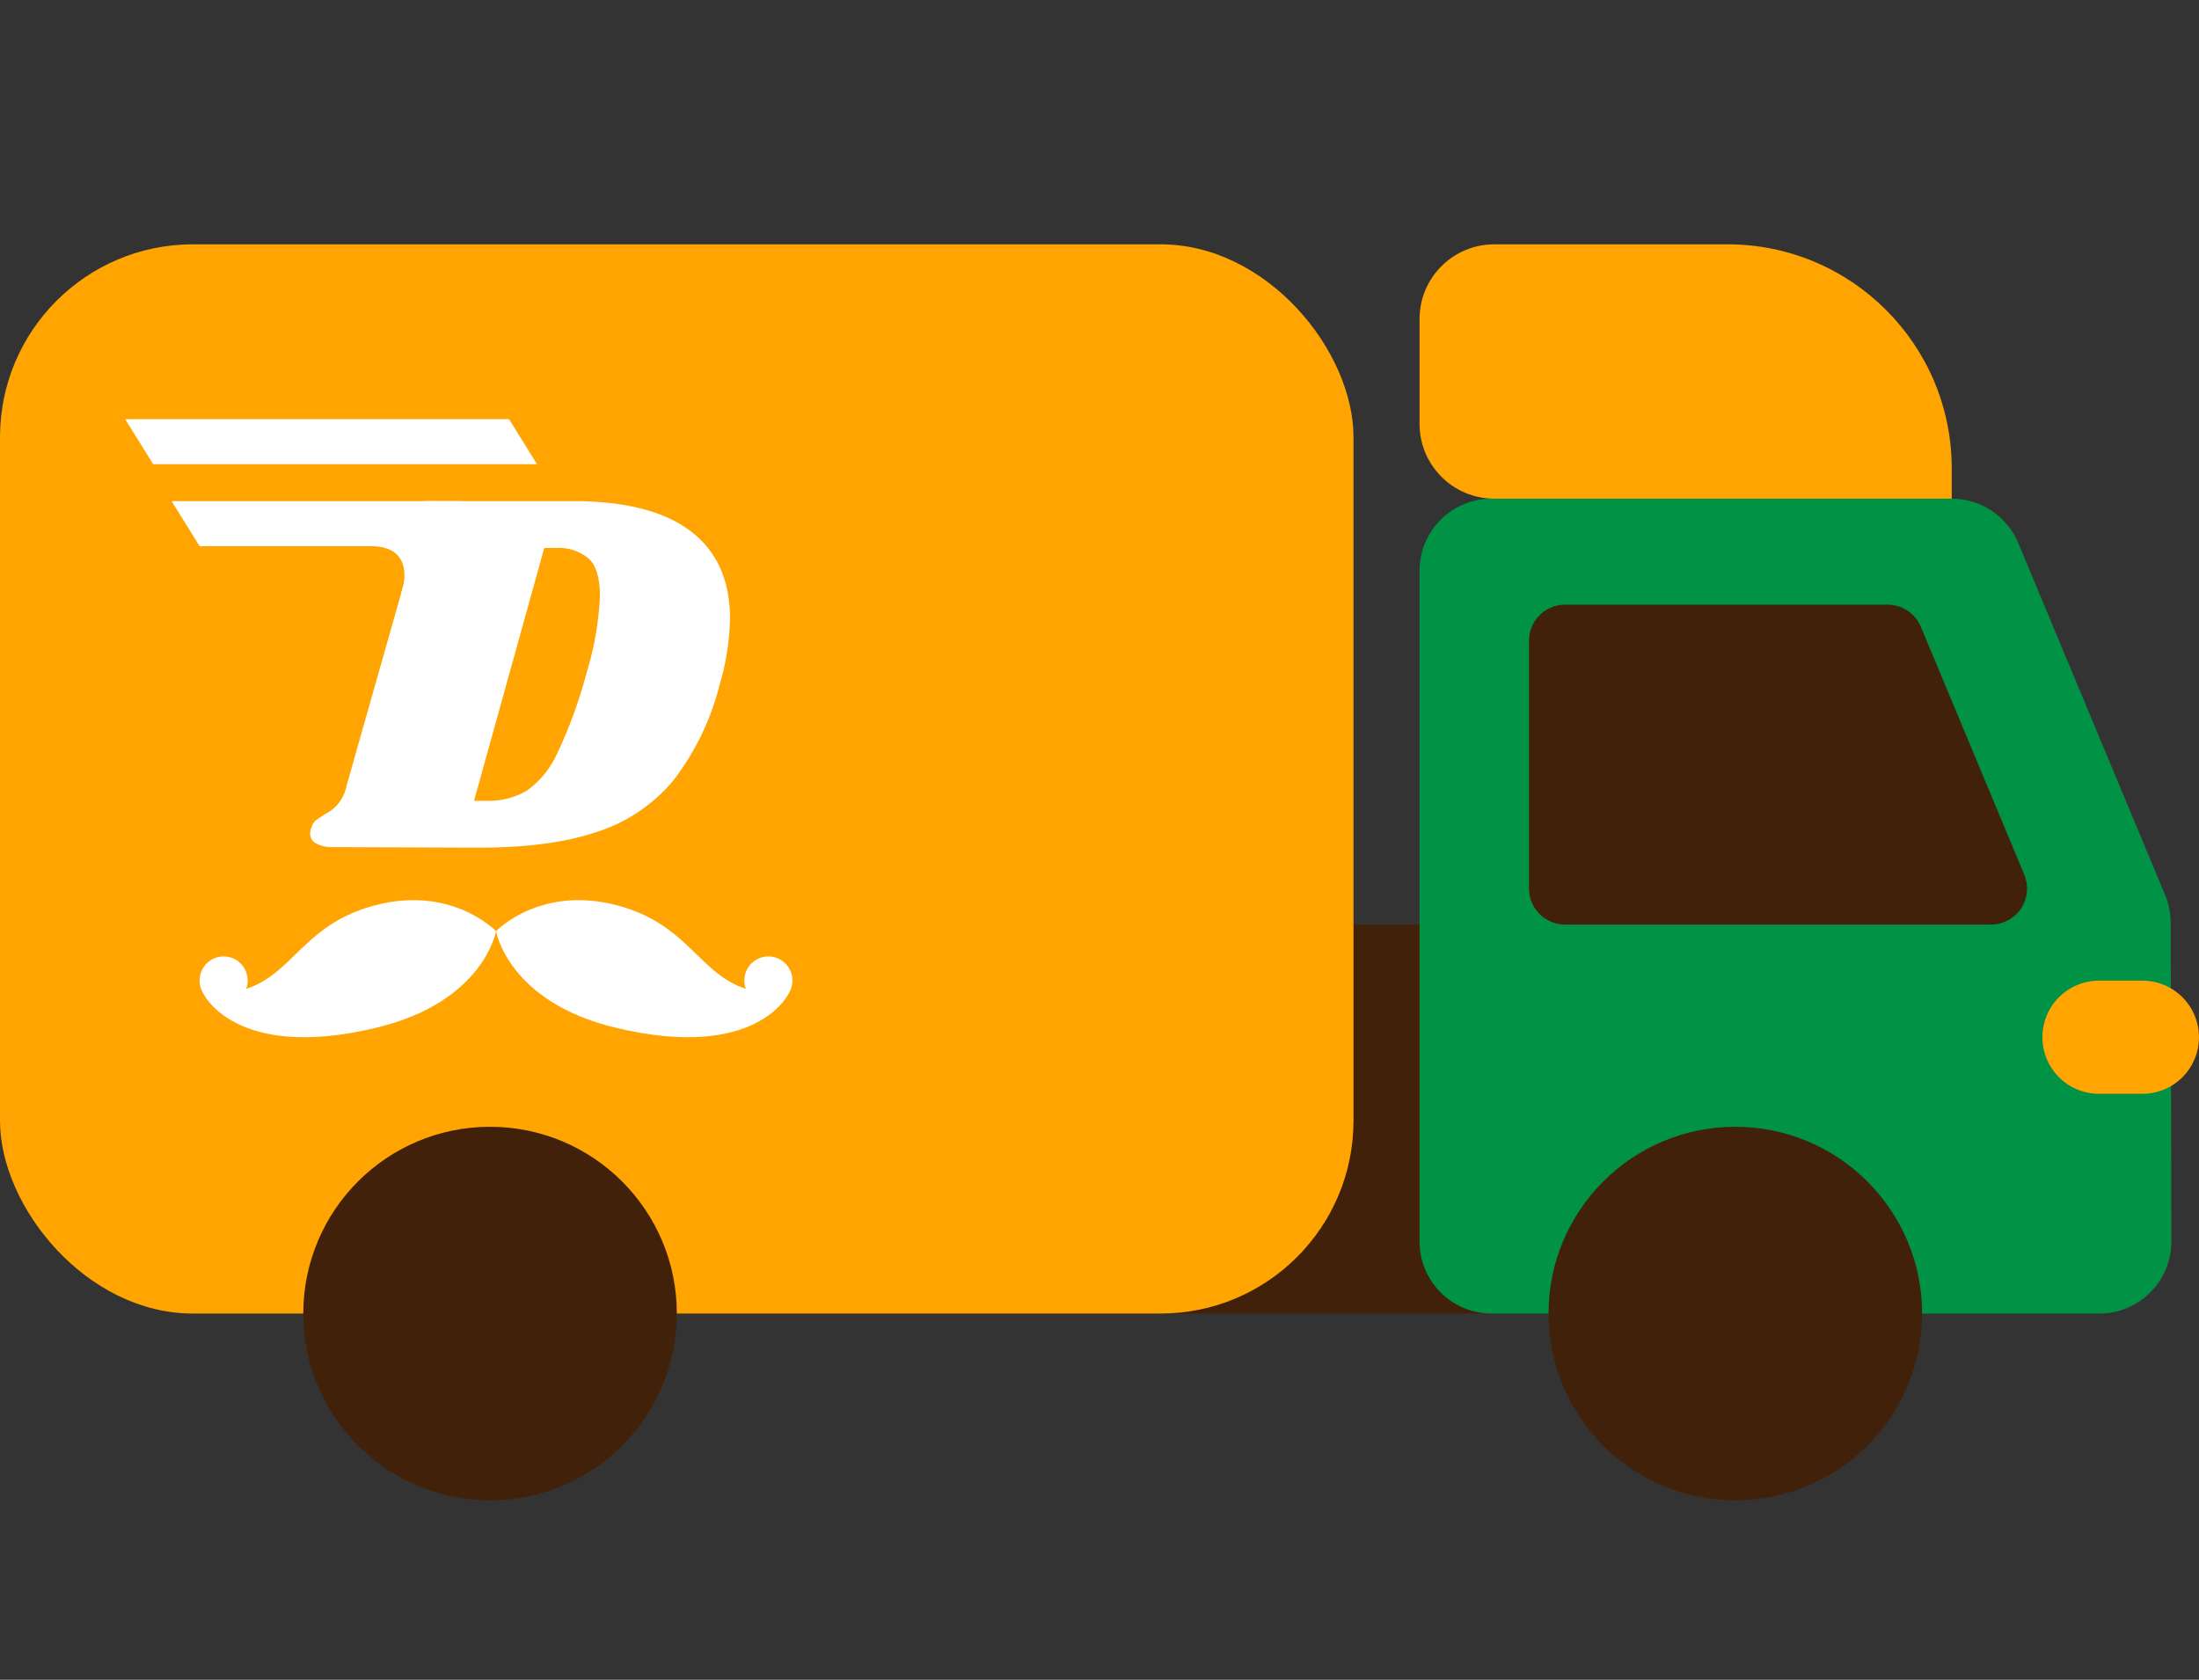 <?xml version="1.0" encoding="UTF-8"?>
<svg width="144px" height="110px" viewBox="0 0 144 110" version="1.1" xmlns="http://www.w3.org/2000/svg" xmlns:xlink="http://www.w3.org/1999/xlink">
    <rect x="0" y="0" width="144" height="110" fill="#333333" stroke="none"/>
    <title>icn/vehicle_7ft</title>
    <g id="Page-1" stroke="none" stroke-width="1" fill="none" fill-rule="evenodd">
        <g id="Artboard" transform="translate(-2103, -64)">
            <g id="Group" transform="translate(2103, 64)">
                <rect id="Rectangle" x="0" y="0" width="144" height="110"></rect>
                <g id="Vehicle-Icons_UD_7ft" transform="translate(0, 16)">
                    <rect id="Rectangle" fill="#42210B" fill-rule="nonzero" x="32.091" y="44.545" width="81.545" height="25.474"></rect>
                    <path d="M97.677,65.301 L97.677,21.374 L101.002,21.374 C101.057,21.374 101.108,21.388 101.161,21.391 L101.175,21.374 L127.808,21.374 L137.426,44.424 L137.472,65.301 L97.677,65.301 Z" id="Path" fill="#009245" fill-rule="nonzero"></path>
                    <path d="M137.472,70.019 L97.677,70.019 C95.071,70.019 92.958,67.907 92.958,65.301 L92.958,21.374 C92.958,18.768 95.071,16.655 97.677,16.655 L127.808,16.655 C129.712,16.655 131.43,17.8 132.163,19.557 L141.781,42.607 C142.02,43.179 142.143,43.793 142.145,44.413 L142.191,65.29 C142.194,66.543 141.698,67.746 140.812,68.634 C139.927,69.521 138.725,70.019 137.472,70.019 L137.472,70.019 Z M102.396,60.582 L132.743,60.582 L132.709,45.374 L124.664,26.093 L102.396,26.093 L102.396,60.582 Z" id="Shape" fill="#009245" fill-rule="nonzero"></path>
                    <polygon id="Path" fill="#42210B" points="102.484 25.956 123.609 25.956 130.381 42.185 102.484 42.185"></polygon>
                    <path d="M130.381,44.545 L102.484,44.545 C101.858,44.545 101.258,44.296 100.816,43.854 C100.373,43.411 100.125,42.811 100.125,42.185 L100.125,25.956 C100.125,25.331 100.373,24.731 100.816,24.288 C101.258,23.846 101.858,23.597 102.484,23.597 L123.609,23.597 C124.561,23.597 125.42,24.169 125.787,25.048 L132.558,41.277 C132.862,42.005 132.782,42.837 132.344,43.494 C131.907,44.15 131.17,44.545 130.381,44.545 L130.381,44.545 Z M104.844,39.826 L126.84,39.826 L122.037,28.316 L104.844,28.316 L104.844,39.826 Z" id="Shape" fill="#42210B" fill-rule="nonzero"></path>
                    <rect id="Rectangle" fill="#FFA400" fill-rule="nonzero" x="0" y="0" width="88.633" height="70.019" rx="12.63"></rect>
                    <path d="M140.295,55.629 L137.456,55.629 C136.131,55.631 134.905,54.926 134.242,53.778 C133.579,52.631 133.579,51.217 134.242,50.069 C134.905,48.922 136.131,48.216 137.456,48.218 L140.295,48.218 C141.618,48.218 142.842,48.925 143.504,50.071 C144.165,51.218 144.165,52.63 143.504,53.777 C142.842,54.923 141.618,55.629 140.295,55.629 L140.295,55.629 Z" id="Path" fill="#FFA400"></path>
                    <path d="M32.481,44.979 C32.481,44.979 29.421,41.768 24.098,43.416 C18.774,45.063 18.98,49.436 13.306,49.039 C13.306,49.039 15.346,53.541 24.664,51.297 C31.697,49.603 32.481,44.979 32.481,44.979 Z" id="Path" fill="#FFFFFF" fill-rule="nonzero"></path>
                    <circle id="Oval" fill="#FFFFFF" fill-rule="nonzero" cx="14.644" cy="48.208" r="1.575"></circle>
                    <path d="M32.481,44.979 C32.481,44.979 35.541,41.768 40.865,43.416 C46.188,45.063 45.982,49.436 51.656,49.039 C51.656,49.039 49.616,53.541 40.298,51.297 C33.265,49.603 32.481,44.979 32.481,44.979 Z" id="Path" fill="#FFFFFF" fill-rule="nonzero"></path>
                    <circle id="Oval" fill="#FFFFFF" fill-rule="nonzero" cx="50.318" cy="48.208" r="1.575"></circle>
                    <path d="M45.217,18.775 C46.943,20.082 47.806,21.995 47.806,24.516 C47.773,25.983 47.544,27.438 47.125,28.844 C46.553,31.119 45.521,33.252 44.092,35.113 C42.771,36.692 41.028,37.862 39.066,38.486 C36.988,39.191 34.324,39.531 31.076,39.509 L21.808,39.474 C21.424,39.496 21.042,39.414 20.701,39.236 C20.459,39.11 20.308,38.861 20.309,38.588 C20.313,38.435 20.347,38.285 20.411,38.146 C20.459,37.971 20.56,37.817 20.701,37.702 C20.826,37.612 21.013,37.487 21.263,37.328 C22.009,36.965 22.54,36.27 22.694,35.454 L26.851,20.802 C26.939,20.526 26.985,20.239 26.987,19.95 C26.994,19.734 26.953,19.519 26.868,19.32 C26.788,19.15 26.68,18.951 26.544,18.724 C26.376,18.519 26.27,18.271 26.238,18.008 C26.247,17.881 26.27,17.756 26.306,17.633 C26.394,17.341 26.615,17.107 26.902,17.003 C27.358,16.856 27.837,16.792 28.316,16.815 L37.516,16.815 C40.924,16.815 43.49,17.469 45.217,18.775 Z M39.288,23.051 C39.288,21.847 39.038,21.018 38.538,20.564 C37.934,20.074 37.168,19.831 36.392,19.882 L35.642,19.882 L31.042,36.442 L31.86,36.442 C32.785,36.473 33.7,36.243 34.501,35.778 C35.371,35.151 36.059,34.304 36.494,33.324 C37.289,31.643 37.928,29.892 38.402,28.094 C38.91,26.457 39.207,24.763 39.288,23.051 L39.288,23.051 Z" id="Shape" fill="#FFFFFF" fill-rule="nonzero"></path>
                    <path d="M13.069,19.766 L24.281,19.766 C26.614,19.766 26.653,21.499 26.355,22.551 C26.046,23.638 26.789,23.574 27.006,23.224 C27.765,21.993 30.106,16.816 30.106,16.816 L11.239,16.816 L13.069,19.766 Z" id="Path" fill="#FFFFFF" fill-rule="nonzero"></path>
                    <polygon id="Path" fill="#FFFFFF" fill-rule="nonzero" points="8.197 11.447 10.028 14.398 35.165 14.398 33.334 11.447"></polygon>
                    <circle id="Oval" fill="#42210B" fill-rule="nonzero" cx="113.636" cy="70.019" r="12.231"></circle>
                    <circle id="Oval" fill="#42210B" fill-rule="nonzero" cx="32.091" cy="70.019" r="12.231"></circle>
                    <path d="M97.851,1.73812243e-15 L113.131,1.73812243e-15 C121.237,1.73812243e-15 127.808,6.571 127.808,14.677 L127.808,16.655 L97.851,16.655 C95.149,16.655 92.958,14.465 92.958,11.763 L92.958,4.892 C92.958,2.19 95.149,1.73812243e-15 97.851,1.73812243e-15 Z" id="Path" fill="#FFA400" fill-rule="nonzero"></path>
                </g>
            </g>
        </g>
    </g>
</svg>